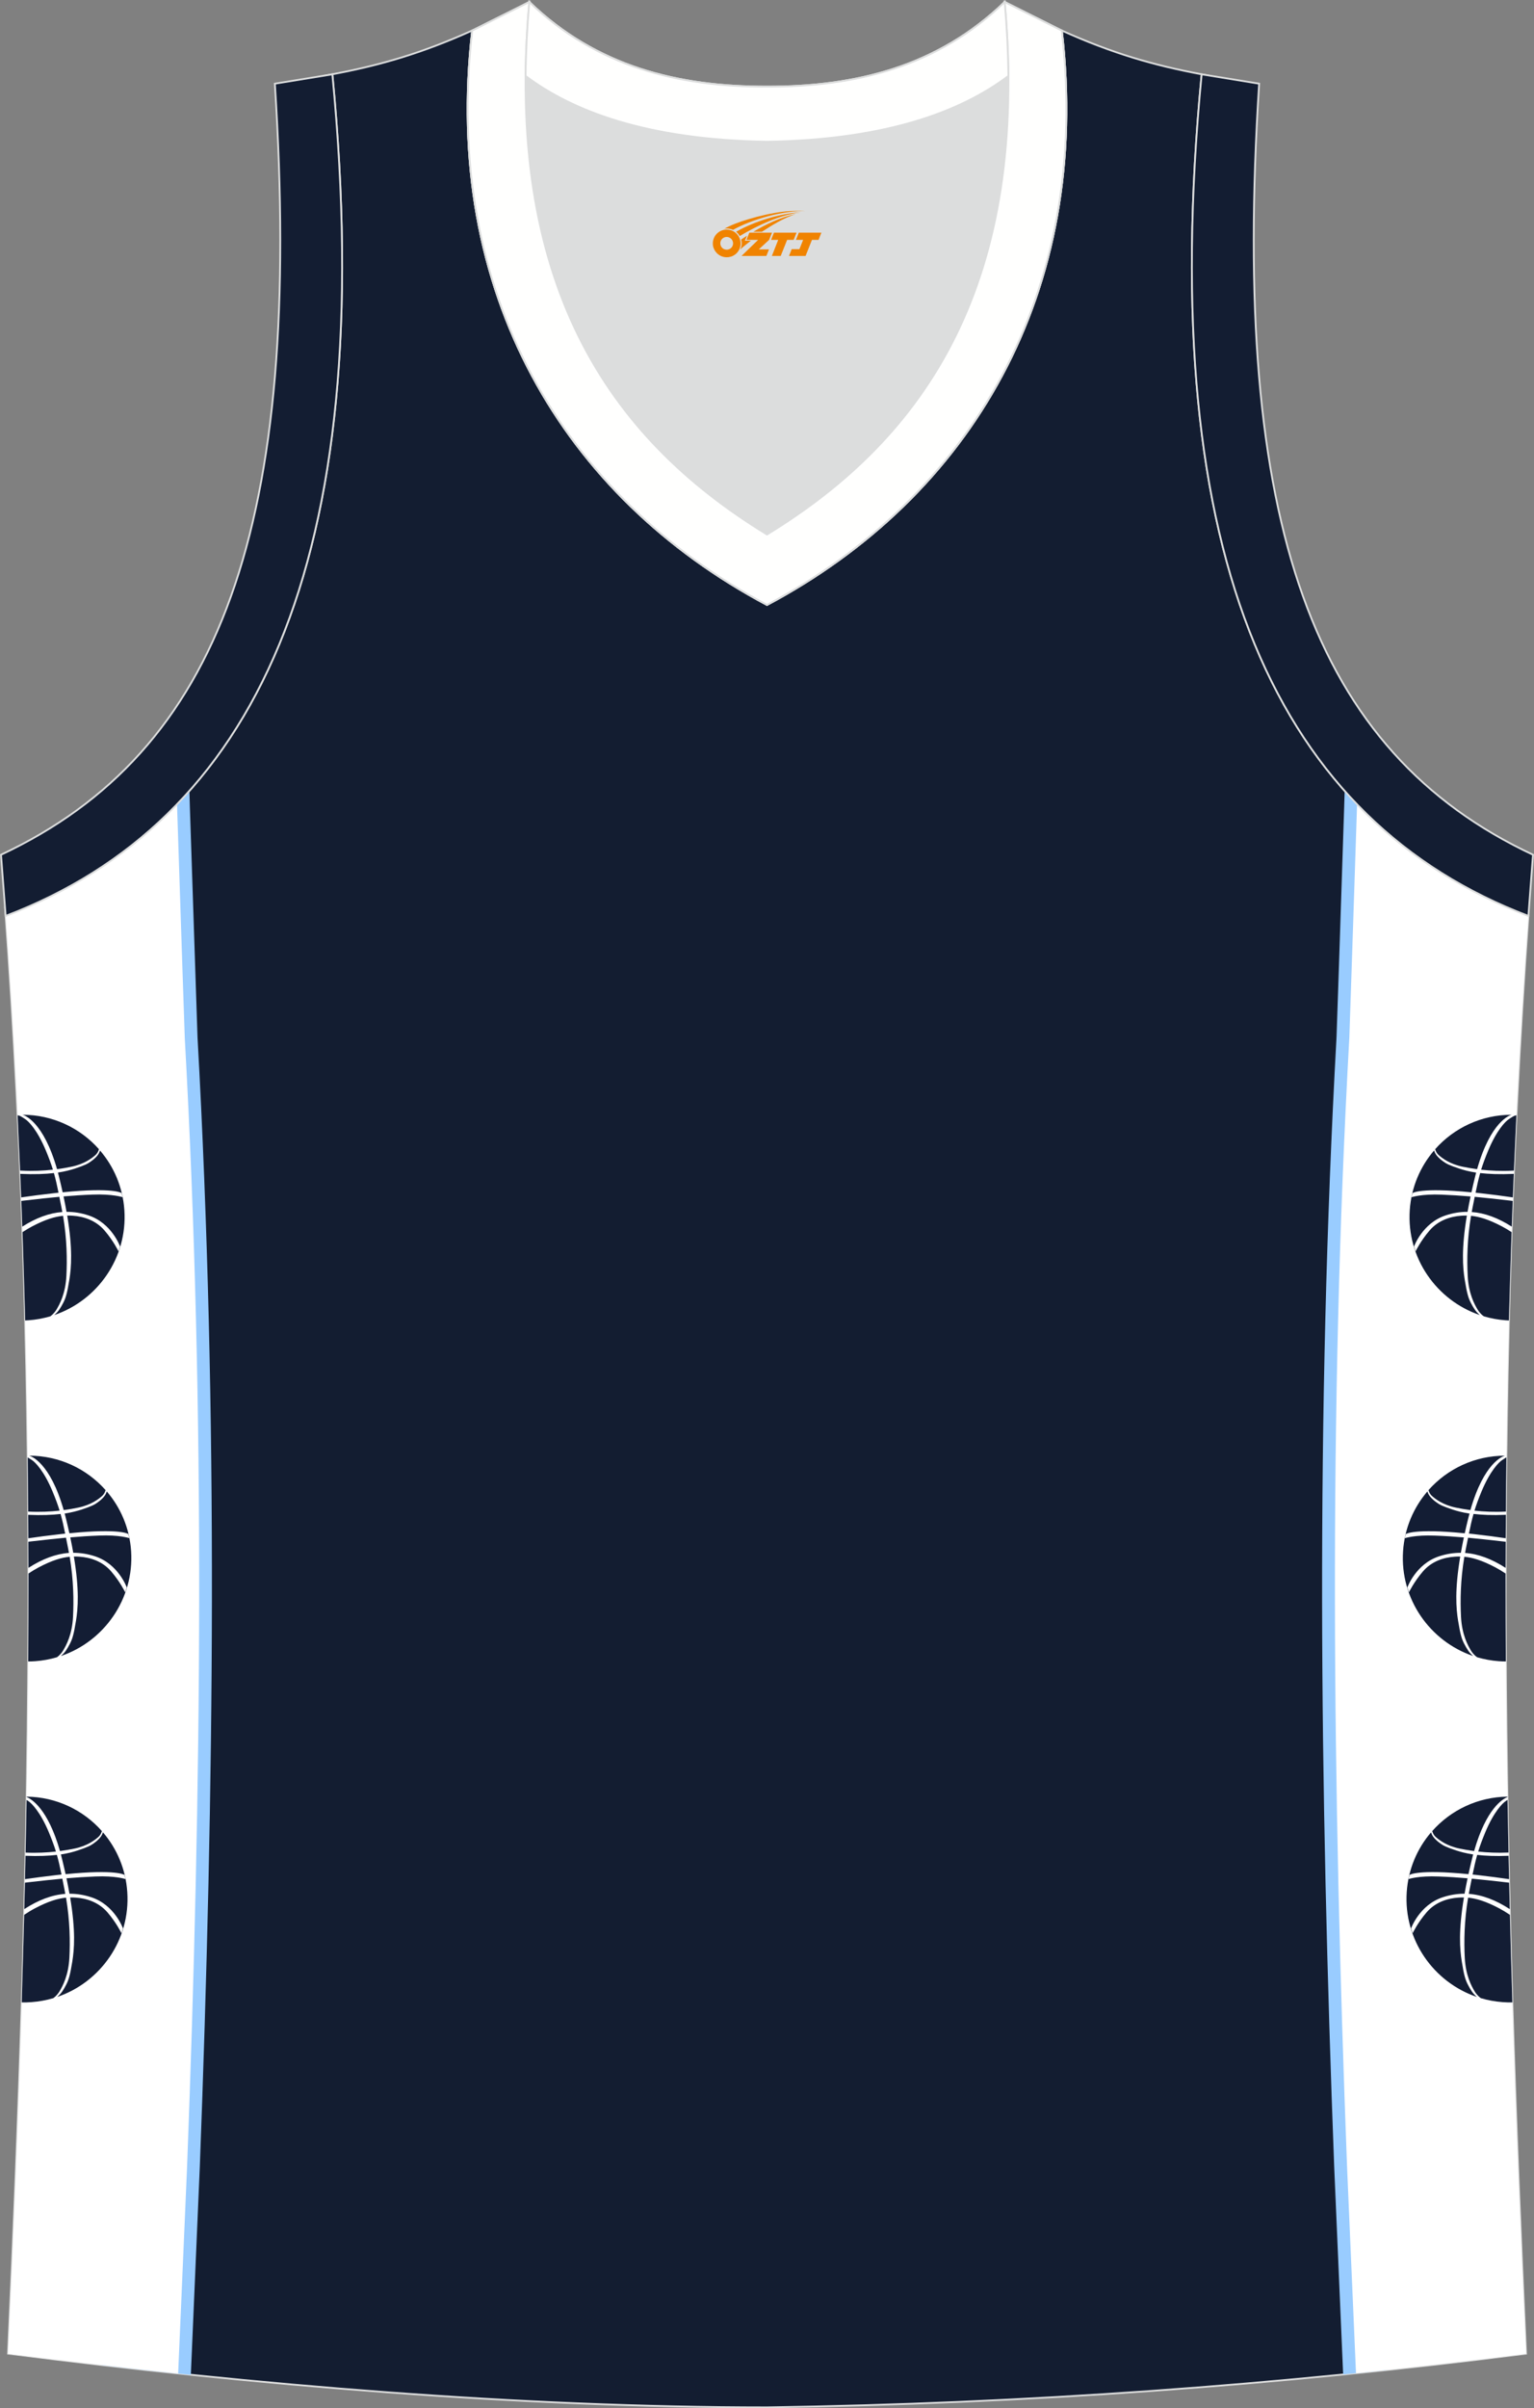 <?xml version="1.0" encoding="utf-8"?>
<!-- Generator: Adobe Illustrator 22.0.0, SVG Export Plug-In . SVG Version: 6.00 Build 0)  -->
<svg xmlns="http://www.w3.org/2000/svg" xmlns:xlink="http://www.w3.org/1999/xlink" version="1.1" id="图层_1" x="0px" y="0px" width="339.16px" height="532.13px" viewBox="0 0 339.16 532.13" enable-background="new 0 0 339.16 532.13" xml:space="preserve">
<rect x="0" y="0" width="339.16" height="532.13" fill="#808080" stroke="none"/>
<g>
	<path fill="#131D31" stroke="#DCDDDD" stroke-width="0.4" stroke-miterlimit="22.926" d="M169.56,531.93c0.02,0,0.03,0,0.05,0   H169.56L169.56,531.93L169.56,531.93z M169.61,531.93c57.41-0.83,113.01-4.88,167.79-11.86c-4.79-104.03-7.35-208.91,0.52-317.69   l-0.01,0c-54.56-20.79-82.7-77.29-72.23-185.96l0.02,0c-10.65-2-19.75-4.62-30.94-9.67c6.7,58.04-20.2,103-65.18,126.92   c-44.97-23.93-71.88-68.89-65.17-126.93c-11.19,5.04-20.28,7.67-30.94,9.67l0.02,0C83.96,125.09,55.82,181.59,1.26,202.38   L1.1,200.3c8.06,109.52,5.5,215.07,0.68,319.76C56.1,526.99,114.87,531.93,169.61,531.93z"/>
	<path fill="#99CCFF" d="M38.02,229.48c-0.03-0.59-0.79-23.64-1.59-48.04c-0.35,0.02-0.72,0.02-1.1,0.02   c2.27-2.11,4.44-4.35,6.54-6.7l0.09,2.88l0.02,0.72c0.83,25.29,1.65,50.02,1.69,50.82c2.32,41.57,3.24,83.15,3.18,124.77   c-0.06,41.6-1.09,83.15-2.67,124.73c-0.03,0.76-0.28,6.51-0.64,14.86l-1.34,31.04l-0.01,0.17c-6.76-0.7-13.47-1.43-20.14-2.21   c6.1-0.6,11.18-0.98,14.62-1.01l1.22-28.24c0.37-8.55,0.62-14.3,0.64-14.82c1.59-41.58,2.62-83.08,2.67-124.53   C41.26,312.51,40.35,271.04,38.02,229.48z"/>
	<path fill="#FFFFFF" d="M40.85,229.33c-0.04-0.72-0.87-25.99-1.71-51.61c-0.01,0.01-0.02,0.01-0.02,0.02   c-10.58,10.97-23.27,19.08-37.85,24.64l-0.16-2.07c8.06,109.52,5.5,215.07,0.68,319.76c12.34,1.57,24.91,3.04,37.6,4.38   c0.99-22.87,1.93-44.6,1.98-45.88C44.53,395.42,45.49,312.45,40.85,229.33z"/>
	<path fill="#131D34" d="M6.24,367.12c0.52,0,1.04-0.02,1.56-0.06c1.65-0.12,3.25-0.42,4.78-0.87c0.24-0.16,0.86-0.64,1.4-1.53   c0.67-1.12,1.97-3.48,2.17-7.42c0.18-3.54,0.13-8.06-0.74-13.26c-1.76,0.17-3.87,0.77-6.88,2.36c-0.75,0.4-1.5,0.85-2.23,1.34   C6.3,354.17,6.28,360.65,6.24,367.12L6.24,367.12z M6.29,346.44c-0.01-1.92-0.01-3.85-0.02-5.77l0.54-0.07   c3.14-0.36,5.61-0.63,7.78-0.83c0.15,0.73,0.31,1.53,0.48,2.41c0.06,0.32,0.12,0.64,0.18,0.95   C12.31,343.35,9.35,344.47,6.29,346.44L6.29,346.44z M6.27,339.9c2.09-0.31,4.46-0.62,7.11-0.92c0.35-0.04,0.7-0.08,1.03-0.11   c-0.34-1.68-0.64-3.02-1.02-4.34c-1.82,0.21-4.14,0.32-7.15,0.19C6.25,336.45,6.26,338.17,6.27,339.9L6.27,339.9z M6.13,322.03   c0.05,3.99,0.08,7.98,0.11,11.97c2.56,0.13,4.88,0.02,6.94-0.21c-0.4-1.3-0.89-2.62-1.57-4.26c-1.91-4.57-3.83-6.43-4.52-6.89   C6.41,322.2,6.5,322.25,6.13,322.03L6.13,322.03z M13.46,365.92c0.19-0.16,0.77-0.67,1.11-1.2c0.41-0.64,0.54-0.83,0.92-1.58   c0.51-1.01,0.82-1.96,1.32-5.06c0.43-2.69,0.76-6.74-0.48-14.15c0.44-0.01,0.86,0.01,1.27,0.04c2.27,0.16,5,0.94,7,3.27   c2,2.33,3.08,4.6,3.08,4.6l0.35-1.07c0,0-1.83-5.16-6.97-6.87c-1.63-0.54-3.25-0.8-4.86-0.79c-0.19-1.07-0.41-2.2-0.66-3.41   c2.23-0.19,4.2-0.32,6.36-0.4c4.49-0.19,6.68,0.57,6.68,0.57l-0.21-0.91c0,0-1.7-1.3-13.03-0.17c-0.22-1-0.46-2.05-0.73-3.14   c-0.1-0.42-0.21-0.83-0.31-1.22c1.6-0.24,2.78-0.57,3.72-0.87c2.21-0.73,2.88-1.08,3.56-1.58c0.51-0.38,0.66-0.48,1.06-0.89   c0.75-0.75,0.92-1.36,0.96-1.55c3.07,3.57,5.05,8.13,5.39,13.2C29.68,353.26,23.06,362.67,13.46,365.92L13.46,365.92z    M23.34,329.25c-0.05,0.22-0.23,0.85-0.84,1.37c-0.75,0.64-2.33,1.9-5.19,2.5c-0.97,0.2-2.05,0.4-3.23,0.55   c-3.01-10.54-7.21-11.91-7.63-12.02C13.12,321.65,19.18,324.56,23.34,329.25z"/>
	<path fill="#131D34" d="M5.57,291.77c0.25-0.01,0.51-0.02,0.76-0.04c1.65-0.12,3.25-0.42,4.78-0.87c0.24-0.16,0.86-0.64,1.4-1.53   c0.67-1.12,1.97-3.48,2.17-7.42c0.18-3.54,0.13-8.06-0.74-13.26c-1.76,0.17-3.87,0.77-6.88,2.36c-0.7,0.37-1.39,0.79-2.08,1.24   C5.2,278.77,5.4,285.27,5.57,291.77L5.57,291.77z M4.93,271.04c-0.07-1.89-0.14-3.79-0.21-5.68c0.21-0.03,0.41-0.05,0.62-0.08   c3.14-0.37,5.61-0.63,7.78-0.83c0.15,0.73,0.31,1.53,0.48,2.41c0.06,0.32,0.12,0.64,0.18,0.95   C10.88,268.02,7.95,269.11,4.93,271.04L4.93,271.04z M4.69,264.58c2.12-0.31,4.52-0.63,7.22-0.93c0.35-0.04,0.7-0.08,1.03-0.11   c-0.34-1.67-0.64-3.02-1.02-4.34c-1.88,0.22-4.28,0.32-7.44,0.18C4.55,261.11,4.62,262.85,4.69,264.58L4.69,264.58z M3.9,246.42   c0.19,4.08,0.38,8.16,0.55,12.23l0.24,0.01c2.59,0.14,4.94,0.02,7.01-0.21c-0.4-1.3-0.89-2.62-1.57-4.25   c-1.91-4.57-3.82-6.43-4.52-6.89s-0.58-0.4-0.99-0.63C4.4,246.55,4.11,246.47,3.9,246.42L3.9,246.42z M11.99,290.58   c0.19-0.16,0.77-0.67,1.11-1.2c0.41-0.64,0.54-0.83,0.92-1.58c0.51-1.01,0.82-1.96,1.32-5.06c0.43-2.69,0.76-6.74-0.48-14.15   c0.44-0.01,0.86,0.01,1.27,0.04c2.26,0.16,4.99,0.94,6.99,3.27s3.08,4.6,3.08,4.6l0.35-1.07c0,0-1.83-5.16-6.97-6.87   c-1.63-0.54-3.25-0.8-4.87-0.79c-0.19-1.07-0.41-2.2-0.66-3.41c2.23-0.19,4.2-0.32,6.36-0.4c4.5-0.18,6.68,0.57,6.68,0.57   l-0.21-0.91c0,0-1.7-1.3-13.03-0.17c-0.22-1-0.46-2.04-0.73-3.14c-0.1-0.42-0.21-0.83-0.31-1.22c1.6-0.24,2.78-0.57,3.72-0.87   c2.21-0.73,2.88-1.08,3.56-1.58c0.51-0.38,0.66-0.48,1.06-0.88c0.75-0.75,0.92-1.36,0.96-1.55c3.07,3.57,5.05,8.13,5.39,13.2   C28.2,277.93,21.58,287.33,11.99,290.58L11.99,290.58z M21.87,253.92c-0.05,0.22-0.23,0.85-0.84,1.37c-0.75,0.64-2.33,1.9-5.19,2.5   c-0.98,0.2-2.06,0.4-3.23,0.55c-3.01-10.54-7.21-11.91-7.63-12.02C11.64,246.32,17.71,249.23,21.87,253.92z"/>
	<path fill="#131D34" d="M4.81,442.45c0.72,0.02,1.45,0,2.18-0.06c1.65-0.12,3.25-0.42,4.78-0.87c0.24-0.16,0.86-0.64,1.4-1.53   c0.67-1.13,1.97-3.48,2.17-7.42c0.18-3.54,0.13-8.06-0.74-13.26c-1.76,0.17-3.87,0.77-6.88,2.36c-0.8,0.42-1.59,0.9-2.37,1.43   C5.18,429.56,5,436.01,4.81,442.45L4.81,442.45z M5.37,421.84c0.05-1.95,0.1-3.89,0.14-5.84L6,415.94   c3.14-0.36,5.61-0.63,7.78-0.83c0.15,0.73,0.31,1.53,0.48,2.41c0.06,0.32,0.12,0.64,0.18,0.95   C11.46,418.69,8.47,419.83,5.37,421.84L5.37,421.84z M5.53,415.22c2.08-0.3,4.42-0.61,7.03-0.91c0.35-0.04,0.7-0.08,1.04-0.11   c-0.34-1.68-0.65-3.02-1.02-4.34c-1.78,0.21-4.02,0.31-6.94,0.2C5.61,411.78,5.57,413.5,5.53,415.22L5.53,415.22z M5.89,396.99   v0.09c1.05,0.42,4.68,2.52,7.37,11.93c1.18-0.16,2.26-0.35,3.23-0.55c2.86-0.6,4.44-1.86,5.19-2.5c0.61-0.52,0.79-1.15,0.84-1.37   C18.42,399.96,12.46,397.06,5.89,396.99L5.89,396.99z M5.88,397.72l0.4,0.26c0.69,0.46,2.61,2.32,4.52,6.89   c0.68,1.63,1.17,2.96,1.57,4.25c-1.99,0.22-4.24,0.34-6.7,0.23C5.74,405.47,5.81,401.59,5.88,397.72L5.88,397.72z M12.64,441.25   c0.19-0.16,0.77-0.67,1.11-1.2c0.41-0.63,0.54-0.83,0.92-1.58c0.51-1.01,0.82-1.96,1.32-5.06c0.43-2.69,0.76-6.74-0.48-14.15   c0.44-0.01,0.86,0.01,1.27,0.04c2.26,0.16,4.99,0.94,6.99,3.27c2,2.32,3.08,4.6,3.08,4.6l0.34-1.07c0,0-1.83-5.16-6.97-6.87   c-1.63-0.54-3.24-0.8-4.86-0.79c-0.19-1.07-0.41-2.2-0.66-3.41c2.23-0.19,4.2-0.31,6.36-0.4c4.49-0.19,6.68,0.57,6.68,0.57   l-0.21-0.91c0,0-1.7-1.3-13.03-0.17c-0.22-1-0.46-2.05-0.73-3.14c-0.1-0.42-0.21-0.83-0.31-1.22c1.6-0.24,2.78-0.57,3.71-0.88   c2.21-0.73,2.88-1.08,3.56-1.58c0.51-0.38,0.65-0.48,1.06-0.89c0.75-0.75,0.92-1.36,0.96-1.55c3.07,3.57,5.05,8.13,5.39,13.2   C28.86,428.6,22.24,438,12.64,441.25z"/>
	<path fill="#99CCFF" d="M295.5,229.17c0.05-0.81,0.86-25.54,1.69-50.82l0.02-0.72l0.09-2.87c2.36,2.66,4.84,5.16,7.43,7.51   c-0.69,0.06-1.36,0.05-2.02-0.05c-0.79,24.11-1.54,46.67-1.57,47.25c-2.32,41.56-3.24,83.03-3.19,124.46   c0.06,41.45,1.09,82.95,2.67,124.53c0.02,0.5,0.27,6.27,0.64,14.82l1.23,28.51c1.5,0.31,3.01,0.94,4.53,1.83   c-3.35,0.36-6.7,0.71-10.06,1.04l0-0.1l-1.34-31.04c-0.36-8.36-0.61-14.09-0.64-14.86c-1.58-41.57-2.61-83.13-2.67-124.73   C292.27,312.32,293.19,270.74,295.5,229.17z"/>
	<path fill="#FFFFFF" d="M298.33,229.33c0.04-0.72,0.87-25.99,1.71-51.61c10.58,10.98,23.28,19.1,37.87,24.66l0.01,0   c-7.87,108.78-5.32,213.65-0.52,317.69c-12.49,1.59-25.02,3.03-37.6,4.31c-0.99-22.85-1.93-44.54-1.98-45.82   C294.65,395.42,293.69,312.45,298.33,229.33z"/>
	<path fill="#131D34" d="M332.93,367.12c-0.52,0-1.04-0.02-1.56-0.06c-1.65-0.12-3.25-0.42-4.78-0.87c-0.24-0.16-0.86-0.64-1.4-1.53   c-0.67-1.12-1.97-3.48-2.17-7.42c-0.18-3.54-0.13-8.06,0.74-13.26c1.76,0.17,3.87,0.77,6.88,2.36c0.75,0.4,1.49,0.85,2.23,1.34   C332.87,354.17,332.89,360.65,332.93,367.12L332.93,367.12z M332.88,346.44c0-1.92,0.01-3.85,0.02-5.77l-0.54-0.06   c-3.15-0.37-5.61-0.63-7.78-0.83c-0.15,0.73-0.3,1.53-0.48,2.41c-0.06,0.32-0.12,0.64-0.18,0.95   C326.86,343.35,329.82,344.47,332.88,346.44L332.88,346.44z M332.9,339.89c-2.09-0.31-4.46-0.62-7.1-0.92   c-0.35-0.04-0.7-0.08-1.03-0.11c0.34-1.68,0.64-3.02,1.02-4.34c1.82,0.21,4.13,0.32,7.15,0.19   C332.92,336.45,332.91,338.17,332.9,339.89L332.9,339.89z M332.94,334c0.02-3.98,0.06-7.97,0.11-11.97   c-0.37,0.21-0.28,0.16-0.96,0.61c-0.7,0.46-2.61,2.32-4.52,6.89c-0.68,1.64-1.17,2.96-1.57,4.26   C328.05,334.02,330.38,334.13,332.94,334L332.94,334z M325.72,365.92c-0.19-0.16-0.77-0.67-1.11-1.2   c-0.41-0.64-0.54-0.84-0.92-1.58c-0.51-1.01-0.82-1.96-1.32-5.06c-0.43-2.69-0.76-6.74,0.48-14.15c-0.44-0.01-0.86,0.01-1.27,0.04   c-2.27,0.16-4.99,0.94-6.99,3.27c-2,2.33-3.08,4.6-3.08,4.6l-0.35-1.07c0,0,1.83-5.16,6.97-6.87c1.63-0.54,3.24-0.8,4.86-0.79   c0.19-1.07,0.41-2.2,0.66-3.4c-2.23-0.19-4.2-0.32-6.36-0.4c-4.49-0.19-6.68,0.57-6.68,0.57l0.21-0.91c0,0,1.7-1.3,13.03-0.17   c0.22-1,0.46-2.05,0.73-3.14c0.1-0.42,0.21-0.83,0.32-1.22c-1.6-0.24-2.78-0.57-3.72-0.88c-2.21-0.73-2.88-1.08-3.56-1.58   c-0.51-0.38-0.66-0.48-1.06-0.89c-0.75-0.75-0.92-1.36-0.96-1.55c-3.07,3.57-5.05,8.13-5.39,13.2   C309.5,353.26,316.12,362.66,325.72,365.92L325.72,365.92z M315.84,329.25c4.16-4.69,10.23-7.6,16.89-7.6   c-0.42,0.11-4.62,1.48-7.63,12.02c-1.18-0.16-2.26-0.35-3.23-0.55c-2.86-0.6-4.45-1.86-5.19-2.5   C316.06,330.1,315.88,329.47,315.84,329.25z"/>
	<path fill="#131D34" d="M333.61,291.77c-0.25-0.01-0.51-0.02-0.76-0.04c-1.65-0.12-3.25-0.42-4.78-0.87   c-0.24-0.16-0.86-0.64-1.4-1.53c-0.67-1.12-1.97-3.48-2.17-7.42c-0.18-3.54-0.13-8.06,0.74-13.26c1.76,0.17,3.87,0.77,6.88,2.36   c0.7,0.37,1.39,0.79,2.08,1.24C333.97,278.77,333.78,285.27,333.61,291.77L333.61,291.77z M334.24,271.04   c0.07-1.89,0.14-3.79,0.21-5.68c-0.21-0.03-0.41-0.05-0.62-0.08c-3.14-0.36-5.61-0.63-7.78-0.83c-0.15,0.73-0.3,1.53-0.48,2.41   c-0.06,0.32-0.12,0.64-0.18,0.95C328.3,268.02,331.23,269.11,334.24,271.04L334.24,271.04z M334.48,264.58   c-2.12-0.31-4.52-0.63-7.21-0.93c-0.35-0.04-0.7-0.08-1.03-0.11c0.34-1.68,0.65-3.02,1.02-4.34c1.88,0.22,4.28,0.32,7.43,0.18   C334.62,261.11,334.55,262.85,334.48,264.58L334.48,264.58z M334.72,258.65c0.17-4.07,0.35-8.15,0.55-12.23   c-0.21,0.05-0.5,0.14-0.72,0.27c-0.4,0.23-0.29,0.17-0.99,0.63c-0.69,0.46-2.61,2.32-4.52,6.89c-0.68,1.63-1.17,2.96-1.57,4.25   c2.08,0.23,4.43,0.34,7.02,0.21L334.72,258.65L334.72,258.65z M327.19,290.58c-0.19-0.16-0.77-0.67-1.11-1.2   c-0.41-0.63-0.55-0.83-0.92-1.58c-0.51-1.01-0.82-1.96-1.32-5.06c-0.43-2.69-0.76-6.74,0.48-14.15c-0.44-0.01-0.86,0.01-1.27,0.04   c-2.26,0.16-4.99,0.94-6.99,3.27s-3.08,4.6-3.08,4.6l-0.34-1.07c0,0,1.83-5.16,6.97-6.87c1.63-0.54,3.24-0.8,4.86-0.79   c0.19-1.07,0.41-2.2,0.66-3.4c-2.23-0.19-4.2-0.31-6.36-0.4c-4.49-0.19-6.68,0.57-6.68,0.57l0.21-0.91c0,0,1.7-1.3,13.03-0.17   c0.22-1,0.46-2.04,0.73-3.14c0.1-0.42,0.21-0.83,0.31-1.22c-1.6-0.24-2.78-0.57-3.71-0.88c-2.21-0.73-2.88-1.08-3.56-1.58   c-0.51-0.38-0.66-0.48-1.06-0.89c-0.75-0.75-0.92-1.36-0.96-1.55c-3.07,3.57-5.05,8.13-5.39,13.2   C310.98,277.93,317.6,287.33,327.19,290.58L327.19,290.58z M317.31,253.92c4.16-4.69,10.23-7.6,16.9-7.6   c-0.42,0.11-4.62,1.48-7.63,12.02c-1.18-0.16-2.26-0.35-3.23-0.55c-2.86-0.6-4.45-1.86-5.19-2.5   C317.54,254.77,317.36,254.14,317.31,253.92z"/>
	<path fill="#131D34" d="M334.37,442.45c-0.72,0.02-1.45,0-2.18-0.06c-1.65-0.12-3.25-0.42-4.77-0.87c-0.24-0.16-0.87-0.64-1.4-1.53   c-0.67-1.12-1.97-3.48-2.17-7.42c-0.18-3.54-0.13-8.06,0.74-13.26c1.76,0.17,3.87,0.77,6.88,2.36c0.79,0.42,1.59,0.91,2.36,1.43   C333.99,429.56,334.17,436.01,334.37,442.45L334.37,442.45z M333.8,421.84c-0.05-1.95-0.09-3.89-0.14-5.84l-0.48-0.06   c-3.14-0.36-5.61-0.63-7.78-0.83c-0.15,0.73-0.3,1.53-0.48,2.41c-0.06,0.32-0.12,0.64-0.18,0.95   C327.71,418.69,330.7,419.83,333.8,421.84L333.8,421.84z M333.65,415.22c-2.07-0.3-4.41-0.61-7.03-0.91   c-0.35-0.04-0.7-0.08-1.04-0.11c0.34-1.68,0.65-3.02,1.02-4.34c1.78,0.21,4.02,0.31,6.93,0.2   C333.57,411.78,333.61,413.5,333.65,415.22L333.65,415.22z M333.52,409.34c-0.08-3.87-0.15-7.75-0.22-11.63l-0.39,0.26   c-0.7,0.46-2.61,2.32-4.52,6.89c-0.68,1.64-1.17,2.96-1.57,4.26C328.81,409.34,331.05,409.45,333.52,409.34L333.52,409.34z    M333.29,397.08c-1.05,0.42-4.68,2.52-7.37,11.93c-1.18-0.16-2.26-0.35-3.23-0.55c-2.86-0.6-4.44-1.86-5.19-2.5   c-0.61-0.52-0.79-1.15-0.84-1.37c4.11-4.63,10.07-7.52,16.63-7.6L333.29,397.08L333.29,397.08z M326.54,441.25   c-0.19-0.16-0.77-0.67-1.11-1.2c-0.41-0.64-0.54-0.83-0.92-1.58c-0.51-1.01-0.83-1.96-1.32-5.06c-0.43-2.69-0.76-6.74,0.48-14.15   c-0.44-0.01-0.86,0.01-1.28,0.04c-2.26,0.16-4.99,0.94-6.99,3.27c-2,2.33-3.07,4.6-3.07,4.6l-0.35-1.07c0,0,1.83-5.16,6.97-6.87   c1.63-0.54,3.24-0.8,4.86-0.79c0.19-1.07,0.41-2.2,0.66-3.41c-2.23-0.19-4.2-0.32-6.36-0.4c-4.49-0.19-6.68,0.57-6.68,0.57   l0.21-0.91c0,0,1.7-1.3,13.03-0.17c0.22-1,0.46-2.05,0.73-3.14c0.1-0.42,0.21-0.83,0.31-1.22c-1.6-0.24-2.78-0.57-3.72-0.87   c-2.21-0.73-2.88-1.08-3.56-1.58c-0.51-0.38-0.65-0.48-1.06-0.89c-0.75-0.75-0.92-1.36-0.96-1.55c-3.07,3.57-5.05,8.13-5.39,13.2   C310.32,428.6,316.94,438,326.54,441.25z"/>
	<path fill="#DCDDDD" stroke="#DCDDDD" stroke-width="0.216" stroke-miterlimit="22.926" d="M169.58,31.33   c26.47-0.42,42.94-6.71,53.32-14.5c0.02-0.06,0.03-0.12,0.05-0.17c0.48,51.69-21.13,81.77-53.37,101.45   c-32.24-19.68-53.84-49.76-53.36-101.45c0.02,0.06,0.03,0.12,0.05,0.17C126.64,24.62,143.12,30.91,169.58,31.33z"/>
	<path fill="#131D32" stroke="#DCDDDD" stroke-width="0.4" stroke-miterlimit="22.926" d="M1.25,202.38   c54.56-20.79,82.7-77.28,72.23-185.96l-12.71,2.07c6.3,97.73-12.02,147.62-60.55,170.38L1.25,202.38z"/>
	<path fill="none" stroke="#DCDDDD" stroke-width="0.4" stroke-miterlimit="22.926" d="M117.03,0.43   c-5.53,61.77,17.08,96.01,52.55,117.67c35.47-21.65,58.08-55.89,52.55-117.67l12.63,6.32c6.7,58.04-20.21,103-65.18,126.92   c-44.98-23.92-71.88-68.89-65.18-126.92L117.03,0.43z"/>
	<path fill="#131D32" stroke="#DCDDDD" stroke-width="0.4" stroke-miterlimit="22.926" d="M337.91,202.38   c-54.56-20.79-82.7-77.28-72.23-185.96l12.71,2.07c-6.3,97.73,12.02,147.62,60.55,170.38l-1.02,13.51L337.91,202.38z"/>
	<path fill="none" stroke="#DCDDDD" stroke-width="0.4" stroke-miterlimit="22.926" d="M117.03,0.43   c14.83,14.31,32.94,18.76,52.55,18.71c19.61,0.05,37.72-4.4,52.55-18.71c0.5,5.63,0.77,11.02,0.82,16.2   c-0.02,0.06-0.03,0.13-0.05,0.19c-10.38,7.8-26.85,14.08-53.32,14.5c-26.47-0.42-42.94-6.71-53.32-14.5   c-0.02-0.06-0.03-0.13-0.05-0.19C116.26,11.46,116.53,6.06,117.03,0.43z"/>
	<path fill="#FFFFFE" stroke="#DCDDDD" stroke-width="0.4" stroke-miterlimit="22.926" d="M117.03,0.43   c-5.53,61.77,17.08,96.01,52.55,117.67c35.47-21.65,58.08-55.89,52.55-117.67l12.63,6.32c6.7,58.04-20.21,103-65.18,126.92   c-44.98-23.92-71.88-68.89-65.18-126.92L117.03,0.43z"/>
	<path fill="#FFFFFE" stroke="#DCDDDD" stroke-width="0.4" stroke-miterlimit="22.926" d="M117.03,0.43   c14.83,14.31,32.94,18.76,52.55,18.71c19.61,0.05,37.72-4.4,52.55-18.71c0.5,5.63,0.77,11.02,0.82,16.2   c-0.02,0.06-0.03,0.13-0.05,0.19c-10.38,7.8-26.85,14.08-53.32,14.5c-26.47-0.42-42.94-6.71-53.32-14.5   c-0.02-0.06-0.03-0.13-0.05-0.19C116.26,11.46,116.53,6.06,117.03,0.43z"/>
	
</g>
<g id="图层_x0020_1">
	<path fill="#F08300" d="M157.78,54.81c0.416,1.136,1.472,1.984,2.752,2.032c0.144,0,0.304,0,0.448-0.016h0.016   c0.016,0,0.064,0,0.128-0.016c0.032,0,0.048-0.016,0.08-0.016c0.064-0.016,0.144-0.032,0.224-0.048c0.016,0,0.016,0,0.032,0   c0.192-0.048,0.4-0.112,0.576-0.208c0.192-0.096,0.4-0.224,0.608-0.384c0.672-0.56,1.104-1.408,1.104-2.352   c0-0.224-0.032-0.448-0.08-0.672l0,0C163.62,52.93,163.57,52.76,163.49,52.58C163.02,51.49,161.94,50.73,160.67,50.73C158.98,50.73,157.6,52.1,157.6,53.8C157.6,54.15,157.66,54.49,157.78,54.81L157.78,54.81L157.78,54.81z M162.08,53.83L162.08,53.83C162.05,54.61,161.39,55.21,160.61,55.17C159.82,55.14,159.23,54.49,159.26,53.7c0.032-0.784,0.688-1.376,1.472-1.344   C161.5,52.39,162.11,53.06,162.08,53.83L162.08,53.83z"/>
	<polygon fill="#F08300" points="176.11,51.41 ,175.47,53 ,174.03,53 ,172.61,56.55 ,170.66,56.55 ,172.06,53 ,170.48,53    ,171.12,51.41"/>
	<path fill="#F08300" d="M178.08,46.68c-1.008-0.096-3.024-0.144-5.056,0.112c-2.416,0.304-5.152,0.912-7.616,1.664   C163.36,49.06,161.49,49.78,160.14,50.55C160.34,50.52,160.53,50.5,160.72,50.5c0.48,0,0.944,0.112,1.36,0.288   C166.18,48.47,173.38,46.42,178.08,46.68L178.08,46.68L178.08,46.68z"/>
	<path fill="#F08300" d="M163.55,52.15c4-2.368,8.88-4.672,13.488-5.248c-4.608,0.288-10.224,2-14.288,4.304   C163.07,51.46,163.34,51.78,163.55,52.15C163.55,52.15,163.55,52.15,163.55,52.15z"/>
	<polygon fill="#F08300" points="181.6,51.41 ,180.98,53 ,179.52,53 ,178.11,56.55 ,177.65,56.55 ,176.14,56.55 ,174.45,56.55    ,175.04,55.05 ,176.75,55.05 ,177.57,53 ,175.98,53 ,176.62,51.41"/>
	<polygon fill="#F08300" points="170.69,51.41 ,170.05,53 ,167.76,55.11 ,170.02,55.11 ,169.44,56.55 ,163.95,56.55 ,167.62,53    ,165.04,53 ,165.68,51.41"/>
	<path fill="#F08300" d="M175.97,47.27c-3.376,0.752-6.464,2.192-9.424,3.952h1.888C170.86,49.65,173.2,48.22,175.97,47.27z    M165.17,52.09C164.54,52.47,164.48,52.52,163.87,52.93c0.064,0.256,0.112,0.544,0.112,0.816c0,0.496-0.112,0.976-0.32,1.392   c0.176-0.16,0.32-0.304,0.432-0.4c0.272-0.24,0.768-0.64,1.6-1.296l0.32-0.256H164.69l0,0L165.17,52.09L165.17,52.09L165.17,52.09z"/>
</g>
</svg>